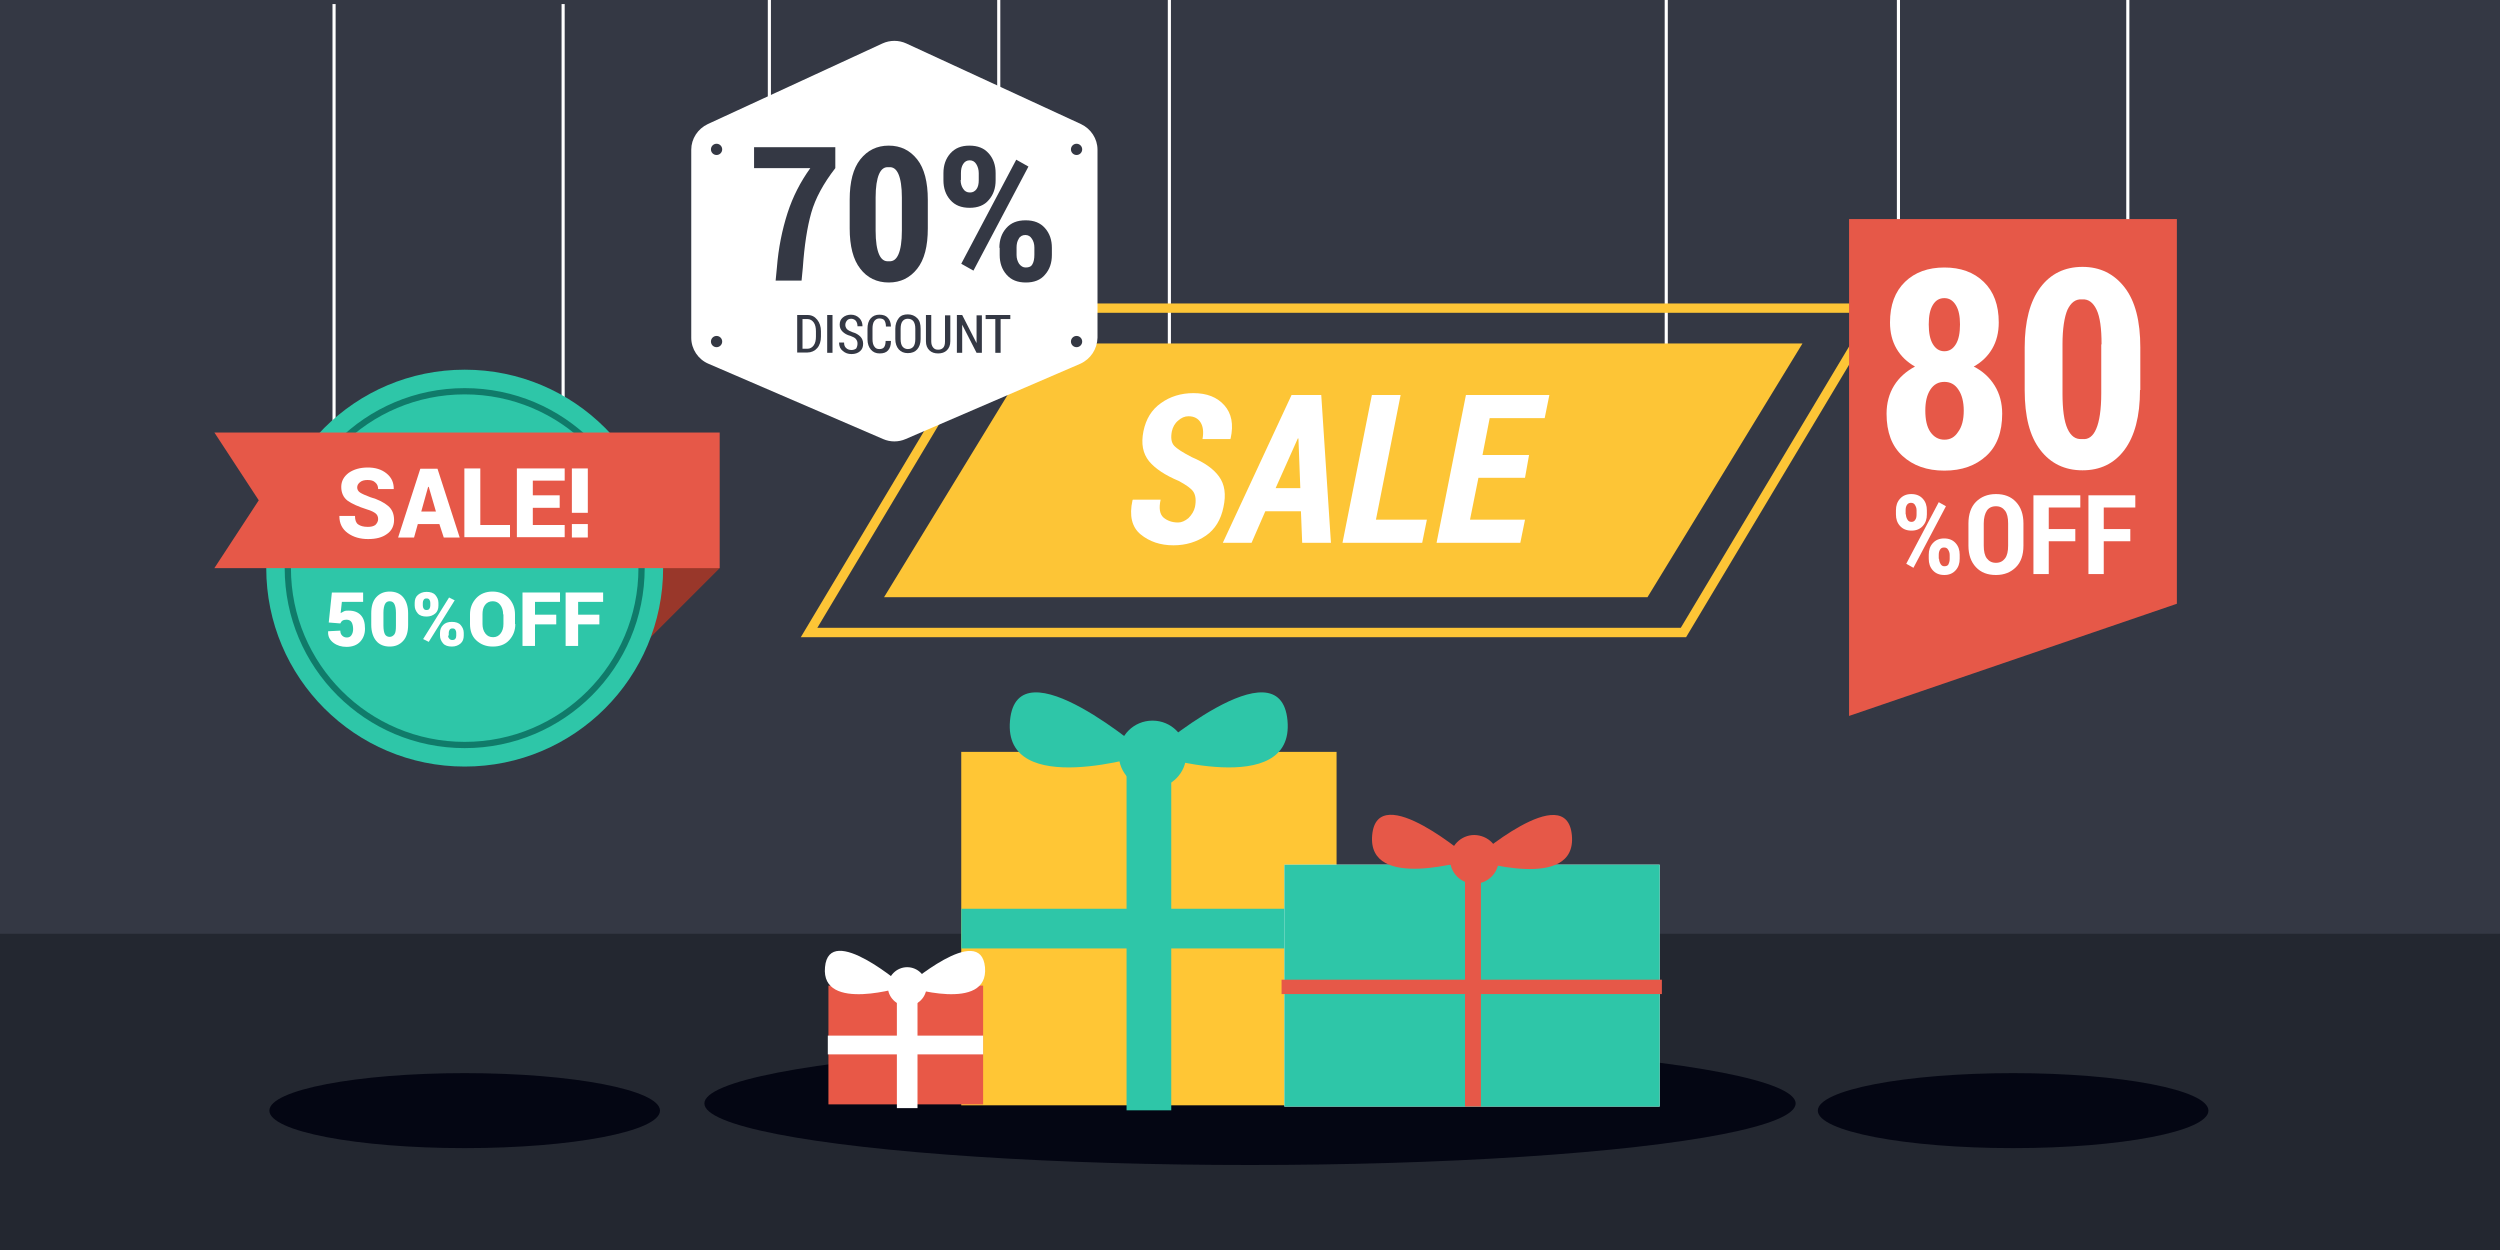 <?xml version="1.0" encoding="utf-8"?>
<!-- Generator: Adobe Illustrator 25.0.0, SVG Export Plug-In . SVG Version: 6.00 Build 0)  -->
<svg version="1.1" id="Layer_1" xmlns="http://www.w3.org/2000/svg" xmlns:xlink="http://www.w3.org/1999/xlink" x="0px" y="0px"
	 viewBox="0 0 800 400" style="enable-background:new 0 0 800 400;" xml:space="preserve">
<style type="text/css">
	.st0{fill:#343844;}
	.st1{fill:#232730;}
	.st2{fill:none;stroke:#FFFFFF;stroke-miterlimit:10;}
	.st3{fill:#99372A;}
	.st4{fill:#2EC6A8;}
	.st5{fill:none;stroke:#107B6A;stroke-width:2;stroke-miterlimit:10;}
	.st6{fill:#FFFFFF;}
	.st7{fill:#E65848;}
	.st8{fill:#FDC536;}
	.st9{fill:none;stroke:#FDC536;stroke-width:3;stroke-miterlimit:10;}
	.st10{fill:#040613;}
	.st11{fill:#FFC635;}
	.st12{fill:#E85847;}
</style>
<rect class="st0" width="800" height="400"/>
<rect y="298.8" class="st1" width="805.6" height="101.2"/>
<line class="st2" x1="106.9" y1="1.3" x2="106.9" y2="138.2"/>
<line class="st2" x1="180.2" y1="1.3" x2="180.2" y2="138.2"/>
<g>
	<polygon class="st3" points="230.3,181.8 205.2,206.9 203.8,171 	"/>
	<circle class="st4" cx="148.7" cy="181.8" r="63.5"/>
	<circle class="st5" cx="148.7" cy="181.8" r="56.6"/>
	<g>
		<path class="st6" d="M105.2,199.2l1-9.6h10v3h-6.8l-0.4,3.6c0.3-0.2,0.7-0.4,1.1-0.6s0.9-0.2,1.5-0.2c1.7,0,3,0.5,3.9,1.5
			s1.3,2.4,1.3,4.3c0,1.6-0.5,3-1.5,4.1s-2.5,1.7-4.4,1.7c-1.6,0-3-0.4-4.2-1.3s-1.8-2.1-1.7-3.6l0-0.1l3.9-0.2
			c0,0.7,0.2,1.2,0.6,1.6s0.9,0.6,1.5,0.6c0.7,0,1.2-0.3,1.5-0.8s0.5-1.1,0.5-1.9c0-0.9-0.2-1.7-0.5-2.2s-0.9-0.8-1.6-0.8
			c-0.5,0-1,0.1-1.3,0.3s-0.5,0.5-0.7,0.9L105.2,199.2z"/>
		<path class="st6" d="M130.6,199.9c0,2.3-0.5,4-1.6,5.2s-2.5,1.8-4.3,1.8c-1.8,0-3.3-0.6-4.3-1.8s-1.6-2.9-1.6-5.2v-3.6
			c0-2.3,0.5-4,1.6-5.2s2.5-1.8,4.3-1.8c1.8,0,3.3,0.6,4.3,1.8s1.6,2.9,1.6,5.2V199.9z M126.7,196.1c0-1.3-0.2-2.2-0.5-2.8
			s-0.8-0.9-1.5-0.9c-0.7,0-1.2,0.3-1.5,0.9s-0.5,1.5-0.5,2.8v4.1c0,1.3,0.2,2.3,0.5,2.8s0.8,0.8,1.5,0.8c0.6,0,1.1-0.3,1.5-0.8
			s0.5-1.5,0.5-2.8V196.1z"/>
		<path class="st6" d="M132.7,192.9c0-1,0.3-1.9,1-2.5s1.6-1,2.8-1c1.2,0,2.2,0.3,2.8,1s1,1.5,1,2.5v0.9c0,1-0.3,1.9-1,2.5
			s-1.6,1-2.8,1c-1.2,0-2.2-0.3-2.8-1s-1-1.5-1-2.5V192.9z M135.3,193.8c0,0.4,0.1,0.7,0.3,1c0.2,0.3,0.5,0.4,0.9,0.4
			c0.4,0,0.7-0.1,0.9-0.4c0.2-0.3,0.3-0.6,0.3-1v-0.9c0-0.4-0.1-0.7-0.3-1c-0.2-0.3-0.5-0.4-0.9-0.4c-0.4,0-0.7,0.1-0.9,0.4
			c-0.2,0.3-0.3,0.6-0.3,1V193.8z M137.2,205.4l-1.8-0.9l8.3-13.3l1.8,0.9L137.2,205.4z M140.8,202.5c0-1,0.3-1.8,1-2.5s1.6-1,2.8-1
			c1.2,0,2.2,0.3,2.8,1s1,1.5,1,2.5v0.9c0,1-0.3,1.9-1,2.5s-1.6,1-2.8,1c-1.2,0-2.2-0.3-2.8-1s-1-1.5-1-2.5V202.5z M143.4,203.4
			c0,0.4,0.1,0.7,0.4,1c0.2,0.3,0.6,0.4,0.9,0.4c0.5,0,0.8-0.1,1-0.4c0.2-0.2,0.3-0.6,0.3-1v-0.9c0-0.4-0.1-0.7-0.3-1
			s-0.5-0.4-0.9-0.4c-0.4,0-0.7,0.1-0.9,0.4s-0.3,0.6-0.3,1V203.4z"/>
		<path class="st6" d="M164.9,199.7c0,2.1-0.7,3.8-2,5.2s-3.1,2-5.2,2c-2.2,0-3.9-0.7-5.3-2s-2-3.1-2-5.2v-3.1c0-2.1,0.7-3.8,2-5.2
			s3.1-2.1,5.2-2.1c2.1,0,3.9,0.7,5.2,2.1s2,3.1,2,5.2V199.7z M161,196.6c0-1.2-0.3-2.2-0.9-3s-1.4-1.2-2.4-1.2
			c-1.1,0-1.9,0.4-2.5,1.2s-0.8,1.8-0.8,3v3.1c0,1.2,0.3,2.2,0.9,3s1.4,1.2,2.5,1.2c1,0,1.8-0.4,2.4-1.2s0.9-1.8,0.9-3V196.6z"/>
		<path class="st6" d="M178,199.8h-6.8v6.9h-4v-17.1h12v3h-8v4.1h6.8V199.8z"/>
		<path class="st6" d="M191.8,199.8H185v6.9h-4v-17.1h12v3h-8v4.1h6.8V199.8z"/>
	</g>
	<polygon class="st7" points="230.3,181.8 68.6,181.8 82.8,160.1 68.6,138.4 230.3,138.4 	"/>
	<g>
		<path class="st6" d="M121,166.1c0-0.8-0.3-1.4-0.8-1.8s-1.4-0.9-2.8-1.3c-2.8-0.9-4.8-1.8-6.2-2.8c-1.3-1-2-2.5-2-4.4
			c0-1.8,0.8-3.3,2.4-4.5c1.6-1.1,3.6-1.7,6.1-1.7c2.4,0,4.4,0.6,6,1.9c1.6,1.3,2.3,2.9,2.3,4.9l0,0.1h-5c0-0.9-0.3-1.6-0.9-2.1
			c-0.6-0.6-1.4-0.8-2.5-0.8c-1,0-1.8,0.2-2.4,0.7c-0.6,0.5-0.9,1-0.9,1.7c0,0.6,0.3,1.2,0.9,1.6c0.6,0.4,1.7,0.9,3.3,1.5
			c2.5,0.7,4.4,1.7,5.7,2.8c1.3,1.1,1.9,2.6,1.9,4.5c0,1.9-0.8,3.5-2.3,4.5c-1.5,1.1-3.5,1.6-6,1.6c-2.5,0-4.7-0.6-6.5-1.9
			c-1.8-1.3-2.7-3.1-2.7-5.4l0-0.1h5c0,1.3,0.3,2.2,1,2.7c0.7,0.5,1.7,0.8,3.1,0.8c1.1,0,1.8-0.2,2.4-0.6
			C120.7,167.4,121,166.8,121,166.1z"/>
		<path class="st6" d="M140.6,167.7h-6.9l-1.2,4.3h-5.1l7.1-22h5.5l7.1,22h-5.1L140.6,167.7z M134.8,163.7h4.7l-2.3-7.9H137
			L134.8,163.7z"/>
		<path class="st6" d="M153.7,168h9.5v3.9h-14.6v-22h5.1V168z"/>
		<path class="st6" d="M179.1,162.5h-8.6v5.5h10.2v3.9h-15.3v-22h15.3v3.9h-10.2v4.7h8.6V162.5z"/>
		<path class="st6" d="M188.1,164.1H183v-14.2h5.1V164.1z M188.1,172H183v-4.3h5.1V172z"/>
	</g>
</g>
<line class="st2" x1="374.2" y1="0" x2="374.2" y2="110.9"/>
<line class="st2" x1="533.2" y1="0" x2="533.2" y2="110.9"/>
<g>
	<polygon class="st8" points="527.2,191.1 282.9,191.1 332.5,109.9 576.8,109.9 	"/>
	<polygon class="st9" points="538.7,202.4 258.9,202.4 321,98.6 600.8,98.6 	"/>
	<g>
		<path class="st6" d="M382.4,162.2c0.4-2.1,0.2-3.7-0.5-4.8s-2.3-2.2-4.7-3.5c-4.3-1.8-7.5-3.9-9.5-6.3c-2-2.5-2.6-5.6-1.8-9.6
			c0.8-3.9,2.6-6.9,5.6-9c2.9-2.1,6.4-3.2,10.4-3.2c4.3,0,7.6,1.3,9.9,3.9c2.3,2.6,3,6.1,2,10.6l-0.1,0.2h-8.9
			c0.4-2.2,0.2-4-0.6-5.3c-0.8-1.3-2.1-2-3.9-2c-1.2,0-2.3,0.5-3.3,1.4c-1.1,0.9-1.7,2.1-2,3.4c-0.4,2-0.2,3.6,0.7,4.6
			c0.9,1,2.8,2.2,5.7,3.7c4,1.7,6.9,3.7,8.7,6.2c1.8,2.5,2.3,5.7,1.4,9.8c-0.8,4-2.7,7.1-5.6,9.1c-2.9,2-6.4,3.1-10.4,3.1
			c-4.2,0-7.7-1.2-10.5-3.5c-2.8-2.3-3.7-6-2.6-10.9l0.1-0.2h8.9c-0.6,2.7-0.3,4.6,0.9,5.7c1.2,1,2.7,1.6,4.7,1.6
			c1.1,0,2.2-0.5,3.3-1.4C381.4,164.7,382.1,163.5,382.4,162.2z"/>
		<path class="st6" d="M416.3,163.6h-11.4l-4.4,10.1h-9.2l22-47.3h9.5l3.1,47.3h-9.2L416.3,163.6z M408.2,156.2h7.9l-0.6-15.9
			l-0.2,0L408.2,156.2z"/>
		<path class="st6" d="M440.3,166.3h16.3l-1.5,7.4h-25.5l9.4-47.3h9.2L440.3,166.3z"/>
		<path class="st6" d="M488,152.9h-14.9l-2.7,13.4H488l-1.5,7.4h-26.8l9.4-47.3h26.7l-1.5,7.4h-17.6l-2.3,11.8h14.9L488,152.9z"/>
	</g>
</g>
<line class="st2" x1="607.5" y1="0" x2="607.5" y2="77.1"/>
<line class="st2" x1="680.9" y1="0" x2="680.9" y2="77.1"/>
<g>
	<polygon class="st7" points="696.6,193.2 591.7,229.1 591.7,70.1 696.6,70.1 	"/>
	<g>
		<path class="st6" d="M639.6,103.2c0,3.2-0.7,6-2.1,8.4c-1.4,2.4-3.4,4.3-5.9,5.7c2.8,1.4,5.1,3.5,6.7,6.1c1.6,2.6,2.4,5.6,2.4,9
			c0,5.9-1.7,10.4-5.1,13.5c-3.4,3.1-7.8,4.7-13.4,4.7s-10-1.6-13.4-4.7c-3.4-3.1-5.1-7.6-5.1-13.5c0-3.4,0.8-6.4,2.4-9
			c1.6-2.6,3.9-4.6,6.7-6.1c-2.5-1.4-4.5-3.3-5.9-5.7s-2.1-5.2-2.1-8.4c0-5.6,1.6-9.9,4.8-13c3.2-3.1,7.4-4.6,12.6-4.6
			c5.2,0,9.4,1.5,12.6,4.6C638,93.3,639.6,97.6,639.6,103.2z M628.4,131.4c0-2.8-0.6-5.1-1.7-6.7c-1.1-1.7-2.6-2.5-4.5-2.5
			c-1.9,0-3.4,0.8-4.5,2.5c-1.1,1.7-1.6,3.9-1.6,6.7c0,2.9,0.5,5.2,1.6,6.8c1.1,1.6,2.6,2.5,4.5,2.5c1.9,0,3.3-0.8,4.4-2.5
			C627.8,136.6,628.4,134.3,628.4,131.4z M627.2,103.8c0-2.6-0.4-4.6-1.3-6.1c-0.9-1.5-2.1-2.3-3.7-2.3c-1.6,0-2.8,0.7-3.7,2.2
			s-1.3,3.5-1.3,6.2c0,2.7,0.4,4.8,1.3,6.3c0.9,1.5,2.1,2.3,3.7,2.3c1.6,0,2.8-0.8,3.7-2.3C626.8,108.6,627.2,106.5,627.2,103.8z"/>
		<path class="st6" d="M684.8,124.8c0,8.4-1.7,14.8-5,19.2c-3.3,4.4-7.8,6.5-13.4,6.5c-5.7,0-10.2-2.2-13.5-6.5
			c-3.4-4.4-5-10.7-5-19.2v-13.6c0-8.4,1.7-14.8,5-19.2c3.3-4.4,7.8-6.6,13.5-6.6c5.6,0,10.1,2.2,13.5,6.6c3.4,4.4,5,10.8,5,19.2
			V124.8z M672.5,110.2c0-5.1-0.5-8.8-1.6-11.1c-1.1-2.3-2.6-3.4-4.5-3.3h-0.3c-1.9-0.1-3.4,1-4.5,3.3c-1,2.3-1.6,6.1-1.6,11.1v15.7
			c0,5.1,0.5,8.9,1.6,11.3c1.1,2.4,2.6,3.4,4.5,3.3h0.3c1.9,0.2,3.4-0.9,4.4-3.3c1-2.3,1.6-6.1,1.6-11.3V110.2z"/>
	</g>
	<g>
		<path class="st6" d="M606.7,163.3c0-1.5,0.4-2.7,1.3-3.7c0.9-1,2.1-1.5,3.6-1.5c1.6,0,2.8,0.5,3.7,1.5s1.3,2.2,1.3,3.7v1.3
			c0,1.5-0.4,2.7-1.3,3.7c-0.9,1-2.1,1.5-3.6,1.5c-1.6,0-2.8-0.5-3.7-1.5c-0.9-1-1.3-2.2-1.3-3.7V163.3z M609.9,164.6
			c0,0.7,0.2,1.2,0.5,1.7s0.7,0.7,1.3,0.7c0.5,0,0.9-0.2,1.2-0.7c0.3-0.4,0.4-1,0.4-1.7v-1.3c0-0.7-0.2-1.2-0.5-1.7
			s-0.7-0.7-1.3-0.7c-0.5,0-1,0.2-1.3,0.7c-0.3,0.5-0.4,1-0.4,1.7V164.6z M612.3,181.7l-2.3-1.3l10.4-19.7l2.3,1.3L612.3,181.7z
			 M617.2,177.5c0-1.5,0.4-2.7,1.3-3.7s2.1-1.5,3.6-1.5c1.6,0,2.8,0.5,3.7,1.5s1.3,2.2,1.3,3.7v1.3c0,1.5-0.4,2.7-1.3,3.7
			s-2.1,1.5-3.6,1.5c-1.6,0-2.8-0.5-3.7-1.5c-0.9-1-1.3-2.2-1.3-3.7V177.5z M620.5,178.8c0,0.6,0.2,1.2,0.5,1.7
			c0.3,0.5,0.7,0.7,1.2,0.7c0.6,0,1.1-0.2,1.3-0.6s0.4-1,0.4-1.7v-1.3c0-0.7-0.2-1.2-0.5-1.7s-0.7-0.7-1.3-0.7c-0.6,0-1,0.2-1.3,0.7
			s-0.4,1-0.4,1.7V178.8z"/>
		<path class="st6" d="M647.5,174.6c0,3-0.8,5.3-2.4,6.9s-3.7,2.5-6.4,2.5s-4.8-0.8-6.4-2.5s-2.4-4-2.4-6.9v-7.1
			c0-2.9,0.8-5.3,2.4-6.9s3.7-2.5,6.4-2.5s4.8,0.8,6.4,2.5s2.4,4,2.4,6.9V174.6z M642.6,167.5c0-1.8-0.3-3.2-1-4.1
			c-0.7-0.9-1.6-1.4-2.9-1.4c-1.3,0-2.3,0.5-2.9,1.4c-0.6,0.9-1,2.3-1,4.1v7.1c0,1.8,0.3,3.2,1,4.1c0.7,0.9,1.6,1.4,2.9,1.4
			c1.3,0,2.2-0.5,2.9-1.4c0.7-0.9,1-2.3,1-4.1V167.5z"/>
		<path class="st6" d="M664.1,173.2h-8.5v10.5h-4.9v-25.2h15v3.9h-10.1v6.9h8.5V173.2z"/>
		<path class="st6" d="M681.7,173.2h-8.5v10.5h-4.9v-25.2h15v3.9h-10.1v6.9h8.5V173.2z"/>
	</g>
</g>
<g>
	<ellipse class="st10" cx="400" cy="353.1" rx="174.6" ry="19.7"/>
	<g>
		<rect x="307.6" y="240.6" class="st11" width="120.1" height="113.1"/>
		<rect x="360.5" y="242.2" class="st4" width="14.3" height="113.1"/>
		<rect x="307.6" y="290.8" class="st4" width="120" height="12.7"/>
		<g>
			<path class="st4" d="M379.6,241.4c0,6-4.8,10.8-10.8,10.8c-6,0-10.8-4.8-10.8-10.8c0-6,4.8-10.8,10.8-10.8
				C374.8,230.6,379.6,235.4,379.6,241.4z"/>
			<path class="st4" d="M367.1,241.4c0,0-41.6-36.2-43.9-10.8C320.9,256,367.1,241.4,367.1,241.4z"/>
			<path class="st4" d="M412,230.6c2.3,25.4-43.9,10.8-43.9,10.8S409.7,205.2,412,230.6"/>
		</g>
	</g>
	<g>
		<rect x="411" y="276.7" class="st6" width="120.1" height="77.4"/>
		<rect x="411" y="276.7" class="st4" width="120.1" height="77.4"/>
		<rect x="468.8" y="276.7" class="st7" width="5.1" height="77.4"/>
		<rect x="410.1" y="313.5" class="st7" width="121.7" height="4.6"/>
		<g>
			<path class="st7" d="M479.6,275c0,4.3-3.5,7.8-7.8,7.8c-4.3,0-7.8-3.5-7.8-7.8c0-4.3,3.5-7.8,7.8-7.8
				C476.2,267.3,479.6,270.7,479.6,275z"/>
			<path class="st7" d="M470.7,275c0,0-29.9-26-31.6-7.8C437.4,285.5,470.7,275,470.7,275z"/>
			<path class="st7" d="M503,267.3c1.7,18.3-31.6,7.8-31.6,7.8S501.3,249,503,267.3"/>
		</g>
	</g>
	<g>
		<rect x="265.1" y="315.4" class="st12" width="49.5" height="38"/>
		<rect x="287" y="315.6" class="st6" width="6.6" height="39"/>
		<rect x="264.9" y="331.4" class="st6" width="49.7" height="6"/>
		<g>
			<path class="st6" d="M296.5,315.7c0,3.4-2.8,6.2-6.2,6.2c-3.4,0-6.2-2.8-6.2-6.2c0-3.4,2.8-6.2,6.2-6.2
				C293.7,309.5,296.5,312.3,296.5,315.7z"/>
			<path class="st6" d="M289.3,315.7c0,0-24-20.9-25.3-6.2C262.6,324.2,289.3,315.7,289.3,315.7z"/>
			<path class="st6" d="M315.2,309.5c1.3,14.7-25.3,6.2-25.3,6.2S313.8,294.9,315.2,309.5"/>
		</g>
	</g>
</g>
<g>
	<path class="st6" d="M345.7,116.4l-55.9,24.1c-2.3,1-4.9,1-7.2,0l-55.9-24.1c-3.3-1.4-5.5-4.7-5.5-8.3V47.9c0-3.5,2.1-6.7,5.3-8.2
		l55.9-25.8c2.4-1.1,5.2-1.1,7.6,0l55.9,25.8c3.2,1.5,5.3,4.7,5.3,8.2v60.2C351.1,111.7,349,114.9,345.7,116.4z"/>
	<circle class="st0" cx="229.3" cy="47.8" r="1.8"/>
	<circle class="st0" cx="344.5" cy="47.8" r="1.8"/>
	<circle class="st0" cx="229.3" cy="109.3" r="1.8"/>
	<circle class="st0" cx="344.5" cy="109.3" r="1.8"/>
	<g>
		<path class="st0" d="M267.3,53.8c-3.8,4.9-6.4,9.7-7.7,14.3c-1.3,4.6-2.2,10.4-2.7,17.6l-0.4,4.1h-8.3l0.4-4.1
			c0.5-6.4,1.7-12.2,3.4-17.5c1.7-5.3,4.2-10.1,7.3-14.4h-18v-6.7h26V53.8z"/>
		<path class="st0" d="M296.9,73.1c0,5.7-1.1,10-3.4,12.9c-2.3,2.9-5.3,4.4-9.1,4.4c-3.8,0-6.9-1.5-9.1-4.4
			c-2.3-2.9-3.4-7.3-3.4-12.9v-9.2c0-5.7,1.1-10,3.4-12.9s5.3-4.4,9.1-4.4s6.8,1.5,9.1,4.4s3.4,7.3,3.4,12.9V73.1z M288.6,63.2
			c0-3.4-0.4-5.9-1.1-7.5s-1.7-2.3-3-2.2h-0.2c-1.3-0.1-2.3,0.6-3,2.2s-1.1,4.1-1.1,7.5v10.6c0,3.5,0.4,6,1.1,7.6
			c0.7,1.6,1.7,2.3,3,2.2h0.2c1.3,0.1,2.3-0.6,3-2.2s1.1-4.1,1.1-7.6V63.2z"/>
		<path class="st0" d="M301.9,55.4c0-2.5,0.7-4.6,2.2-6.3c1.5-1.7,3.5-2.5,6.1-2.5c2.7,0,4.7,0.8,6.2,2.5s2.2,3.8,2.2,6.3v2.3
			c0,2.5-0.7,4.6-2.2,6.3c-1.4,1.7-3.5,2.5-6.1,2.5c-2.7,0-4.7-0.8-6.2-2.5c-1.5-1.7-2.2-3.8-2.2-6.3V55.4z M307.4,57.6
			c0,1.1,0.3,2.1,0.8,2.8c0.5,0.8,1.2,1.2,2.2,1.2c0.9,0,1.6-0.4,2.1-1.1s0.7-1.7,0.7-2.8v-2.3c0-1.1-0.3-2.1-0.8-2.9
			c-0.5-0.8-1.2-1.2-2.1-1.2s-1.6,0.4-2.1,1.2s-0.7,1.7-0.7,2.9V57.6z M311.5,86.6l-3.9-2.2l17.6-33.3l3.9,2.2L311.5,86.6z
			 M319.8,79.3c0-2.5,0.7-4.6,2.2-6.3c1.5-1.7,3.5-2.5,6.2-2.5c2.7,0,4.7,0.8,6.2,2.5s2.2,3.8,2.2,6.3v2.3c0,2.5-0.7,4.6-2.2,6.3
			c-1.4,1.7-3.5,2.5-6.1,2.5c-2.7,0-4.7-0.8-6.2-2.5c-1.5-1.7-2.2-3.8-2.2-6.3V79.3z M325.3,81.6c0,1.1,0.3,2,0.8,2.8
			c0.6,0.8,1.3,1.2,2.1,1.2c1.1,0,1.8-0.3,2.2-1.1c0.4-0.7,0.6-1.7,0.6-3v-2.3c0-1.1-0.3-2.1-0.8-2.8c-0.5-0.8-1.2-1.2-2.1-1.2
			c-0.9,0-1.7,0.4-2.1,1.2c-0.5,0.8-0.7,1.7-0.7,2.8V81.6z"/>
	</g>
	<g>
		<path class="st0" d="M255.1,112.9v-12.1h3.3c1.3,0,2.3,0.5,3.1,1.5s1.2,2.2,1.2,3.7v1.7c0,1.5-0.4,2.8-1.2,3.7s-1.9,1.4-3.1,1.4
			H255.1z M256.8,102.1v9.5h1.6c0.8,0,1.5-0.4,2-1.1c0.5-0.7,0.7-1.7,0.7-2.8V106c0-1.1-0.2-2.1-0.7-2.8c-0.5-0.7-1.2-1.1-2-1.1
			H256.8z"/>
		<path class="st0" d="M266.4,112.9h-1.7v-12.1h1.7V112.9z"/>
		<path class="st0" d="M274.4,109.9c0-0.6-0.2-1-0.5-1.4c-0.3-0.4-0.9-0.7-1.7-1c-1.2-0.3-2-0.8-2.6-1.4c-0.6-0.6-0.9-1.3-0.9-2.2
			c0-1,0.3-1.7,1-2.3c0.7-0.6,1.6-0.9,2.6-0.9c1.1,0,2,0.4,2.7,1.1c0.7,0.7,1,1.6,1,2.6l0,0h-1.6c0-0.7-0.2-1.3-0.5-1.7
			s-0.9-0.7-1.5-0.7c-0.6,0-1.1,0.2-1.4,0.6c-0.3,0.4-0.5,0.8-0.5,1.4c0,0.5,0.2,0.9,0.5,1.3c0.4,0.4,1,0.7,1.8,1
			c1.1,0.3,1.9,0.8,2.5,1.4c0.6,0.6,0.9,1.4,0.9,2.3c0,1-0.3,1.8-1,2.4c-0.7,0.6-1.6,0.9-2.7,0.9c-1.1,0-2-0.3-2.8-1
			c-0.8-0.6-1.2-1.5-1.2-2.7l0,0h1.6c0,0.8,0.2,1.4,0.7,1.8c0.4,0.4,1,0.6,1.7,0.6c0.6,0,1.1-0.2,1.5-0.5
			C274.3,110.9,274.4,110.5,274.4,109.9z"/>
		<path class="st0" d="M285.1,109.2L285.1,109.2c0,1.3-0.3,2.2-0.9,2.9c-0.6,0.7-1.5,1-2.7,1c-1.2,0-2.1-0.4-2.8-1.2
			s-1.1-1.9-1.1-3.3v-3.4c0-1.4,0.3-2.5,1-3.3s1.6-1.2,2.8-1.2c1.2,0,2.1,0.3,2.7,1c0.6,0.6,1,1.6,1,2.8l0,0h-1.6
			c0-0.9-0.2-1.5-0.5-2c-0.3-0.4-0.9-0.6-1.6-0.6c-0.7,0-1.2,0.3-1.6,0.8s-0.6,1.4-0.6,2.4v3.4c0,1.1,0.2,1.9,0.6,2.4
			c0.4,0.6,0.9,0.8,1.6,0.8c0.7,0,1.2-0.2,1.5-0.6c0.3-0.4,0.5-1.1,0.5-2H285.1z"/>
		<path class="st0" d="M294.6,108.5c0,1.4-0.4,2.5-1.1,3.3c-0.7,0.8-1.7,1.2-3,1.2c-1.2,0-2.2-0.4-2.9-1.2c-0.7-0.8-1.1-1.9-1.1-3.3
			v-3.3c0-1.4,0.4-2.5,1.1-3.4s1.7-1.2,2.9-1.2c1.2,0,2.2,0.4,3,1.2s1.1,1.9,1.1,3.4V108.5z M292.9,105.2c0-1.1-0.2-1.8-0.6-2.4
			c-0.4-0.5-1-0.8-1.8-0.8c-0.8,0-1.3,0.3-1.7,0.8c-0.4,0.5-0.6,1.3-0.6,2.4v3.3c0,1.1,0.2,1.9,0.6,2.4c0.4,0.5,1,0.8,1.7,0.8
			c0.8,0,1.4-0.3,1.8-0.8c0.4-0.5,0.6-1.4,0.6-2.4V105.2z"/>
		<path class="st0" d="M304.1,100.8v8.4c0,1.3-0.4,2.2-1.1,2.9s-1.7,1-2.8,1c-1.1,0-2.1-0.3-2.8-1s-1.1-1.6-1.1-2.9v-8.4h1.7v8.4
			c0,0.9,0.2,1.5,0.6,2s0.9,0.7,1.6,0.7c0.7,0,1.2-0.2,1.6-0.6s0.6-1.1,0.6-2v-8.4H304.1z"/>
		<path class="st0" d="M314.2,112.9h-1.7l-4.6-9l0,0v9h-1.7v-12.1h1.7l4.6,9l0,0v-8.9h1.7V112.9z"/>
		<path class="st0" d="M323.3,102.1h-3.1v10.8h-1.7v-10.8h-3.1v-1.3h7.9V102.1z"/>
	</g>
</g>
<line class="st2" x1="246.2" y1="0" x2="246.2" y2="38.6"/>
<line class="st2" x1="319.6" y1="0" x2="319.6" y2="38.6"/>
<ellipse class="st10" cx="148.7" cy="355.4" rx="62.5" ry="12"/>
<ellipse class="st10" cx="644.2" cy="355.4" rx="62.5" ry="12"/>
</svg>
